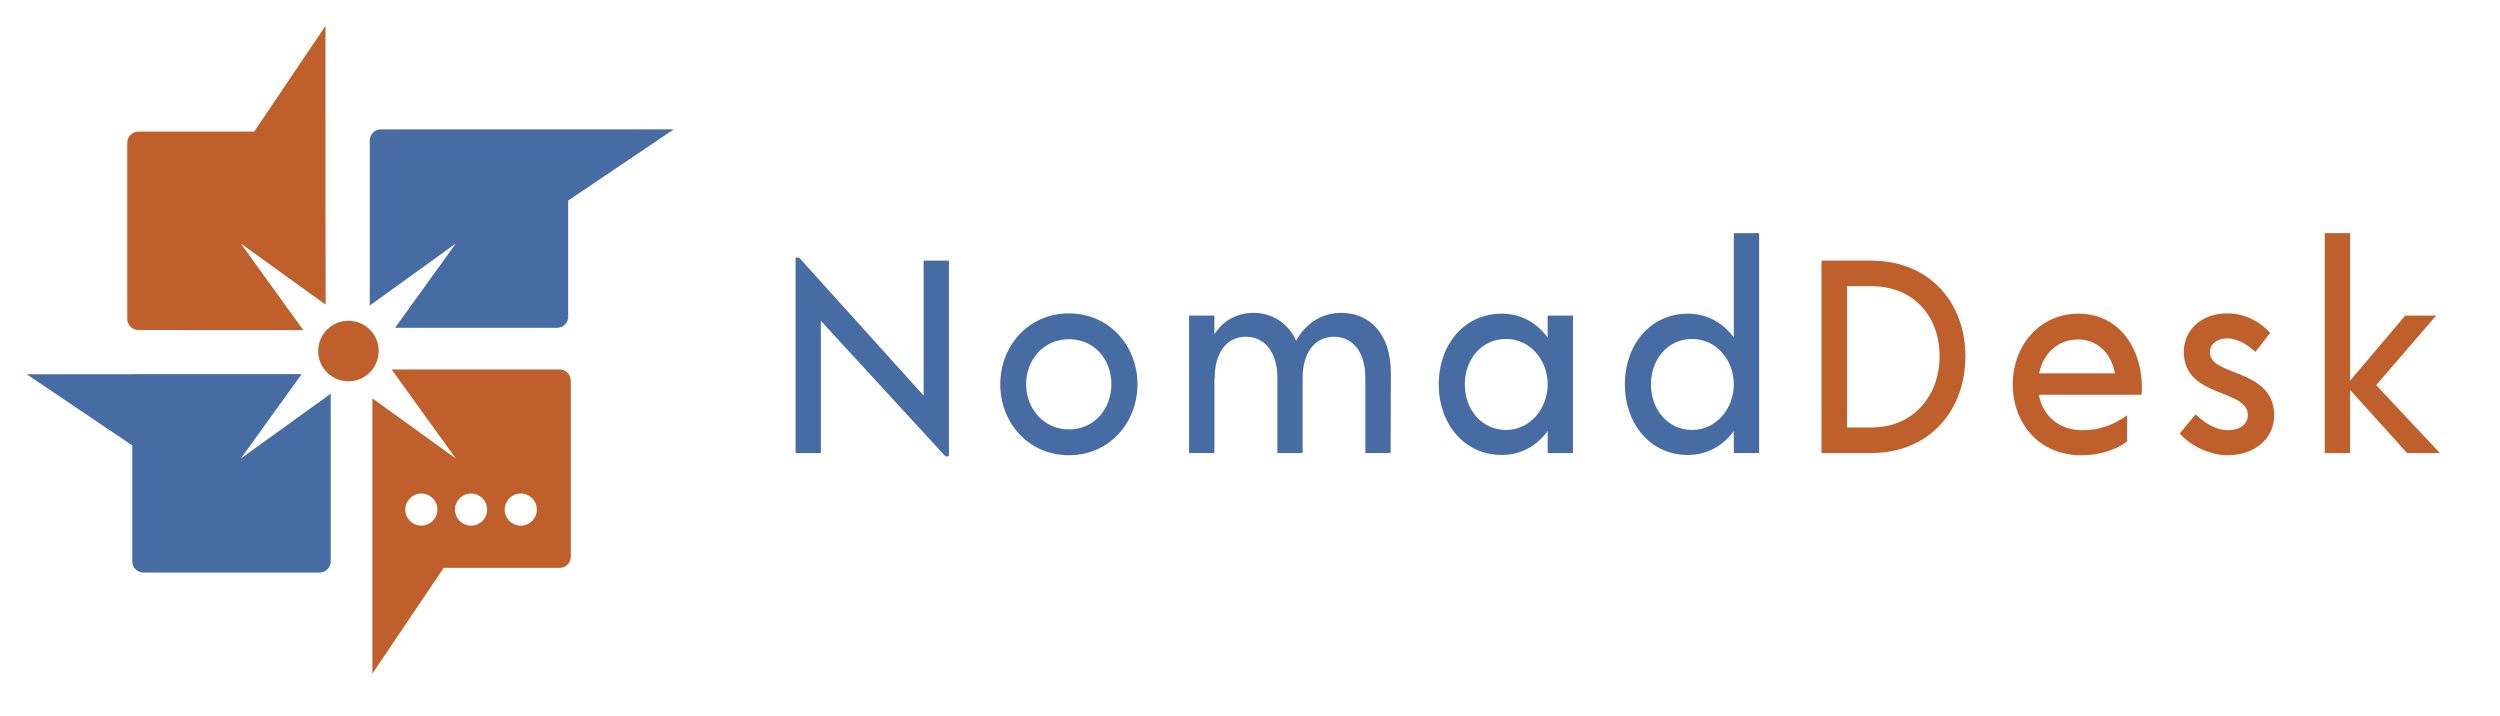 <?xml version="1.0" encoding="utf-8"?>
<!-- Generator: Adobe Illustrator 16.0.0, SVG Export Plug-In . SVG Version: 6.00 Build 0)  -->
<!DOCTYPE svg PUBLIC "-//W3C//DTD SVG 1.1//EN" "http://www.w3.org/Graphics/SVG/1.1/DTD/svg11.dtd">
<svg version="1.1" id="Capa_1" xmlns="http://www.w3.org/2000/svg" xmlns:xlink="http://www.w3.org/1999/xlink" x="0px" y="0px"
	 width="781.651px" height="223.957px" viewBox="0 0 781.651 223.957" enable-background="new 0 0 781.651 223.957"
	 xml:space="preserve">
<g>
	<path fill="#476CA3" d="M296.689,81.482v61.199h-1.094l-38.945-42.375v41.345h-7.906V80.536h1.094l38.945,43.149V81.482H296.689z"
		/>
	<path fill="#476CA3" d="M312.746,120.161c0-11.947,8.747-22.176,21.448-22.176s21.449,10.229,21.449,22.176
		c0,11.948-8.748,22.176-21.449,22.176S312.746,132.109,312.746,120.161z M347.484,120.076c0-7.564-5.215-14.012-13.29-14.012
		c-7.907,0-13.374,6.447-13.374,14.012c0,7.649,5.467,14.182,13.374,14.182C342.27,134.257,347.484,127.725,347.484,120.076z"/>
	<path fill="#476CA3" d="M434.871,116.636l-0.083,25.015h-7.907v-23.639c0-7.736-3.785-12.722-9.757-12.722
		c-6.057,0-9.844,4.985-9.844,12.979v23.381h-7.905v-23.639c0-7.736-3.869-12.722-9.841-12.722s-9.759,4.985-9.759,12.979
		l-0.082-0.258v23.639h-7.908V98.673h7.908v5.845c2.354-3.782,6.561-6.705,12.28-6.705c5.466,0,10.597,2.923,13.289,8.682
		c2.608-4.729,7.318-8.682,14.132-8.682C428.058,97.813,434.871,104.174,434.871,116.636z"/>
	<path fill="#476CA3" d="M491.805,98.673v42.978h-7.908v-6.879c-3.28,4.47-8.159,7.479-14.384,7.479
		c-11.691,0-19.682-9.713-19.682-22.091c0-12.377,7.99-22.09,19.682-22.09c6.225,0,11.104,3.009,14.384,7.478v-6.875H491.805z
		 M483.896,120.161c0-7.562-5.468-14.183-13.037-14.183c-7.57,0-12.869,6.359-12.869,14.183c0,7.907,5.299,14.268,12.869,14.268
		C478.429,134.428,483.896,127.725,483.896,120.161z"/>
	<path fill="#476CA3" d="M550.002,72.886v68.765h-7.907v-6.879c-3.28,4.47-8.16,7.479-14.384,7.479
		c-11.692,0-19.683-9.713-19.683-22.091c0-12.377,7.99-22.09,19.683-22.09c6.224,0,11.104,3.009,14.384,7.478V72.886H550.002z
		 M542.095,120.161c0-7.562-5.468-14.183-13.037-14.183c-7.571,0-12.869,6.359-12.869,14.183c0,7.907,5.298,14.268,12.869,14.268
		C536.627,134.428,542.095,127.725,542.095,120.161z"/>
	<path fill="#BE5F2C" d="M614.509,111.394c0,16.674-11.019,30.257-29.523,30.257h-15.477V81.482h15.477
		C603.49,81.482,614.509,94.805,614.509,111.394z M606.434,111.394c0-12.291-7.905-21.919-21.363-21.919h-7.571v44.181h7.571
		C598.528,133.656,606.434,123.426,606.434,111.394z"/>
	<path fill="#BE5F2C" d="M669.594,123.426h-32.131c1.261,6.792,6.477,11.089,13.711,11.089c5.55,0,9.841-1.806,13.877-4.642v8.166
		c-3.532,2.665-8.579,4.297-14.299,4.297c-13.373,0-21.448-10.143-21.448-22.176c0-11.947,8.242-22.09,20.607-22.09
		C663.033,98.071,670.519,109.846,669.594,123.426z M637.546,116.723h23.721c-1.178-6.274-5.468-10.572-11.522-10.572
		C643.351,106.151,638.808,110.535,637.546,116.723z"/>
	<path fill="#BE5F2C" d="M681.531,135.546l4.962-6.018c2.607,2.58,6.225,4.986,10.178,4.986c3.532,0,6.142-1.892,6.142-4.727
		c0-8.337-20.104-5.244-20.019-19.856c0-6.532,5.298-11.947,13.54-11.947c5.89-0.086,10.852,3.095,13.459,6.103l-4.625,5.932
		c-1.852-1.72-5.217-4.212-8.749-4.212c-3.195,0-5.468,1.719-5.468,4.298c-0.083,7.735,20.104,4.897,20.104,19.854
		c-0.085,7.048-5.887,12.378-14.636,12.378C691.12,142.336,684.979,139.502,681.531,135.546z"/>
	<path fill="#BE5F2C" d="M752.599,141.651l-17.831-19.77v19.77h-7.908V72.886h7.908v46.157l17.242-20.37h9.674l-18.759,21.745
		l19.937,21.232H752.599z"/>
</g>
<g>
	<path fill="#BE5F2C" d="M101.816,95.258l-0.046-31.576l-0.003-55.6L79.483,41.129l0.009,0.023H43.261
		c-0.921,0-1.806,0.364-2.457,1.019c-0.653,0.651-1.019,1.535-1.019,2.457l0.002,55.084c0,1.92,1.556,3.476,3.475,3.476
		l51.535,0.002L75.288,76.13L101.816,95.258z"/>
	<path fill="#BE5F2C" d="M174.979,115.51H122.44l20.081,27.854l-26.098-18.814l0.005,4.743l0.006,81.315l22.283-33.048l-0.001-0.004
		l3.286-0.009h32.977c1.919,0,3.476-1.554,3.476-3.475V118.99C178.455,117.068,176.898,115.51,174.979,115.51z M131.738,154.301
		c2.774,0,5.025,2.249,5.025,5.025c0,2.774-2.251,5.026-5.025,5.026c-2.776,0-5.026-2.252-5.026-5.026
		C126.712,156.55,128.962,154.301,131.738,154.301z M147.28,164.353c-2.773,0-5.025-2.252-5.025-5.026
		c0-2.776,2.252-5.025,5.025-5.025c2.776,0,5.026,2.249,5.026,5.025C152.307,162.101,150.057,164.353,147.28,164.353z
		 M162.825,164.353c-2.776,0-5.025-2.252-5.025-5.026c0-2.776,2.249-5.025,5.025-5.025c2.774,0,5.026,2.249,5.026,5.025
		C167.852,162.101,165.6,164.353,162.825,164.353z"/>
	<circle fill="#BE5F2C" cx="108.941" cy="109.751" r="9.46"/>
	<path fill="#476CA3" d="M177.645,66.348v-3.639l33.034-22.275l-86.052-0.005l0.044,0.019l-5.587,0.001
		c-1.918,0-3.474,1.557-3.474,3.476v51.609l26.911-19.403l-19,26.354h50.665c1.92,0,3.476-1.557,3.476-3.476
		c0-0.113-0.005-0.228-0.017-0.34L177.645,66.348z"/>
	<path fill="#476CA3" d="M75.288,143.365l18.957-26.292l0.146-0.062h-0.103l0.027-0.037l-52.973,0.004v0.035L8.34,117.014
		l33.016,22.265l-0.001,36.254c0,0.921,0.365,1.806,1.017,2.458c0.652,0.652,1.536,1.021,2.46,1.021h55.086
		c1.919,0,3.476-1.56,3.476-3.479v-52.431L75.288,143.365z"/>
</g>
</svg>
